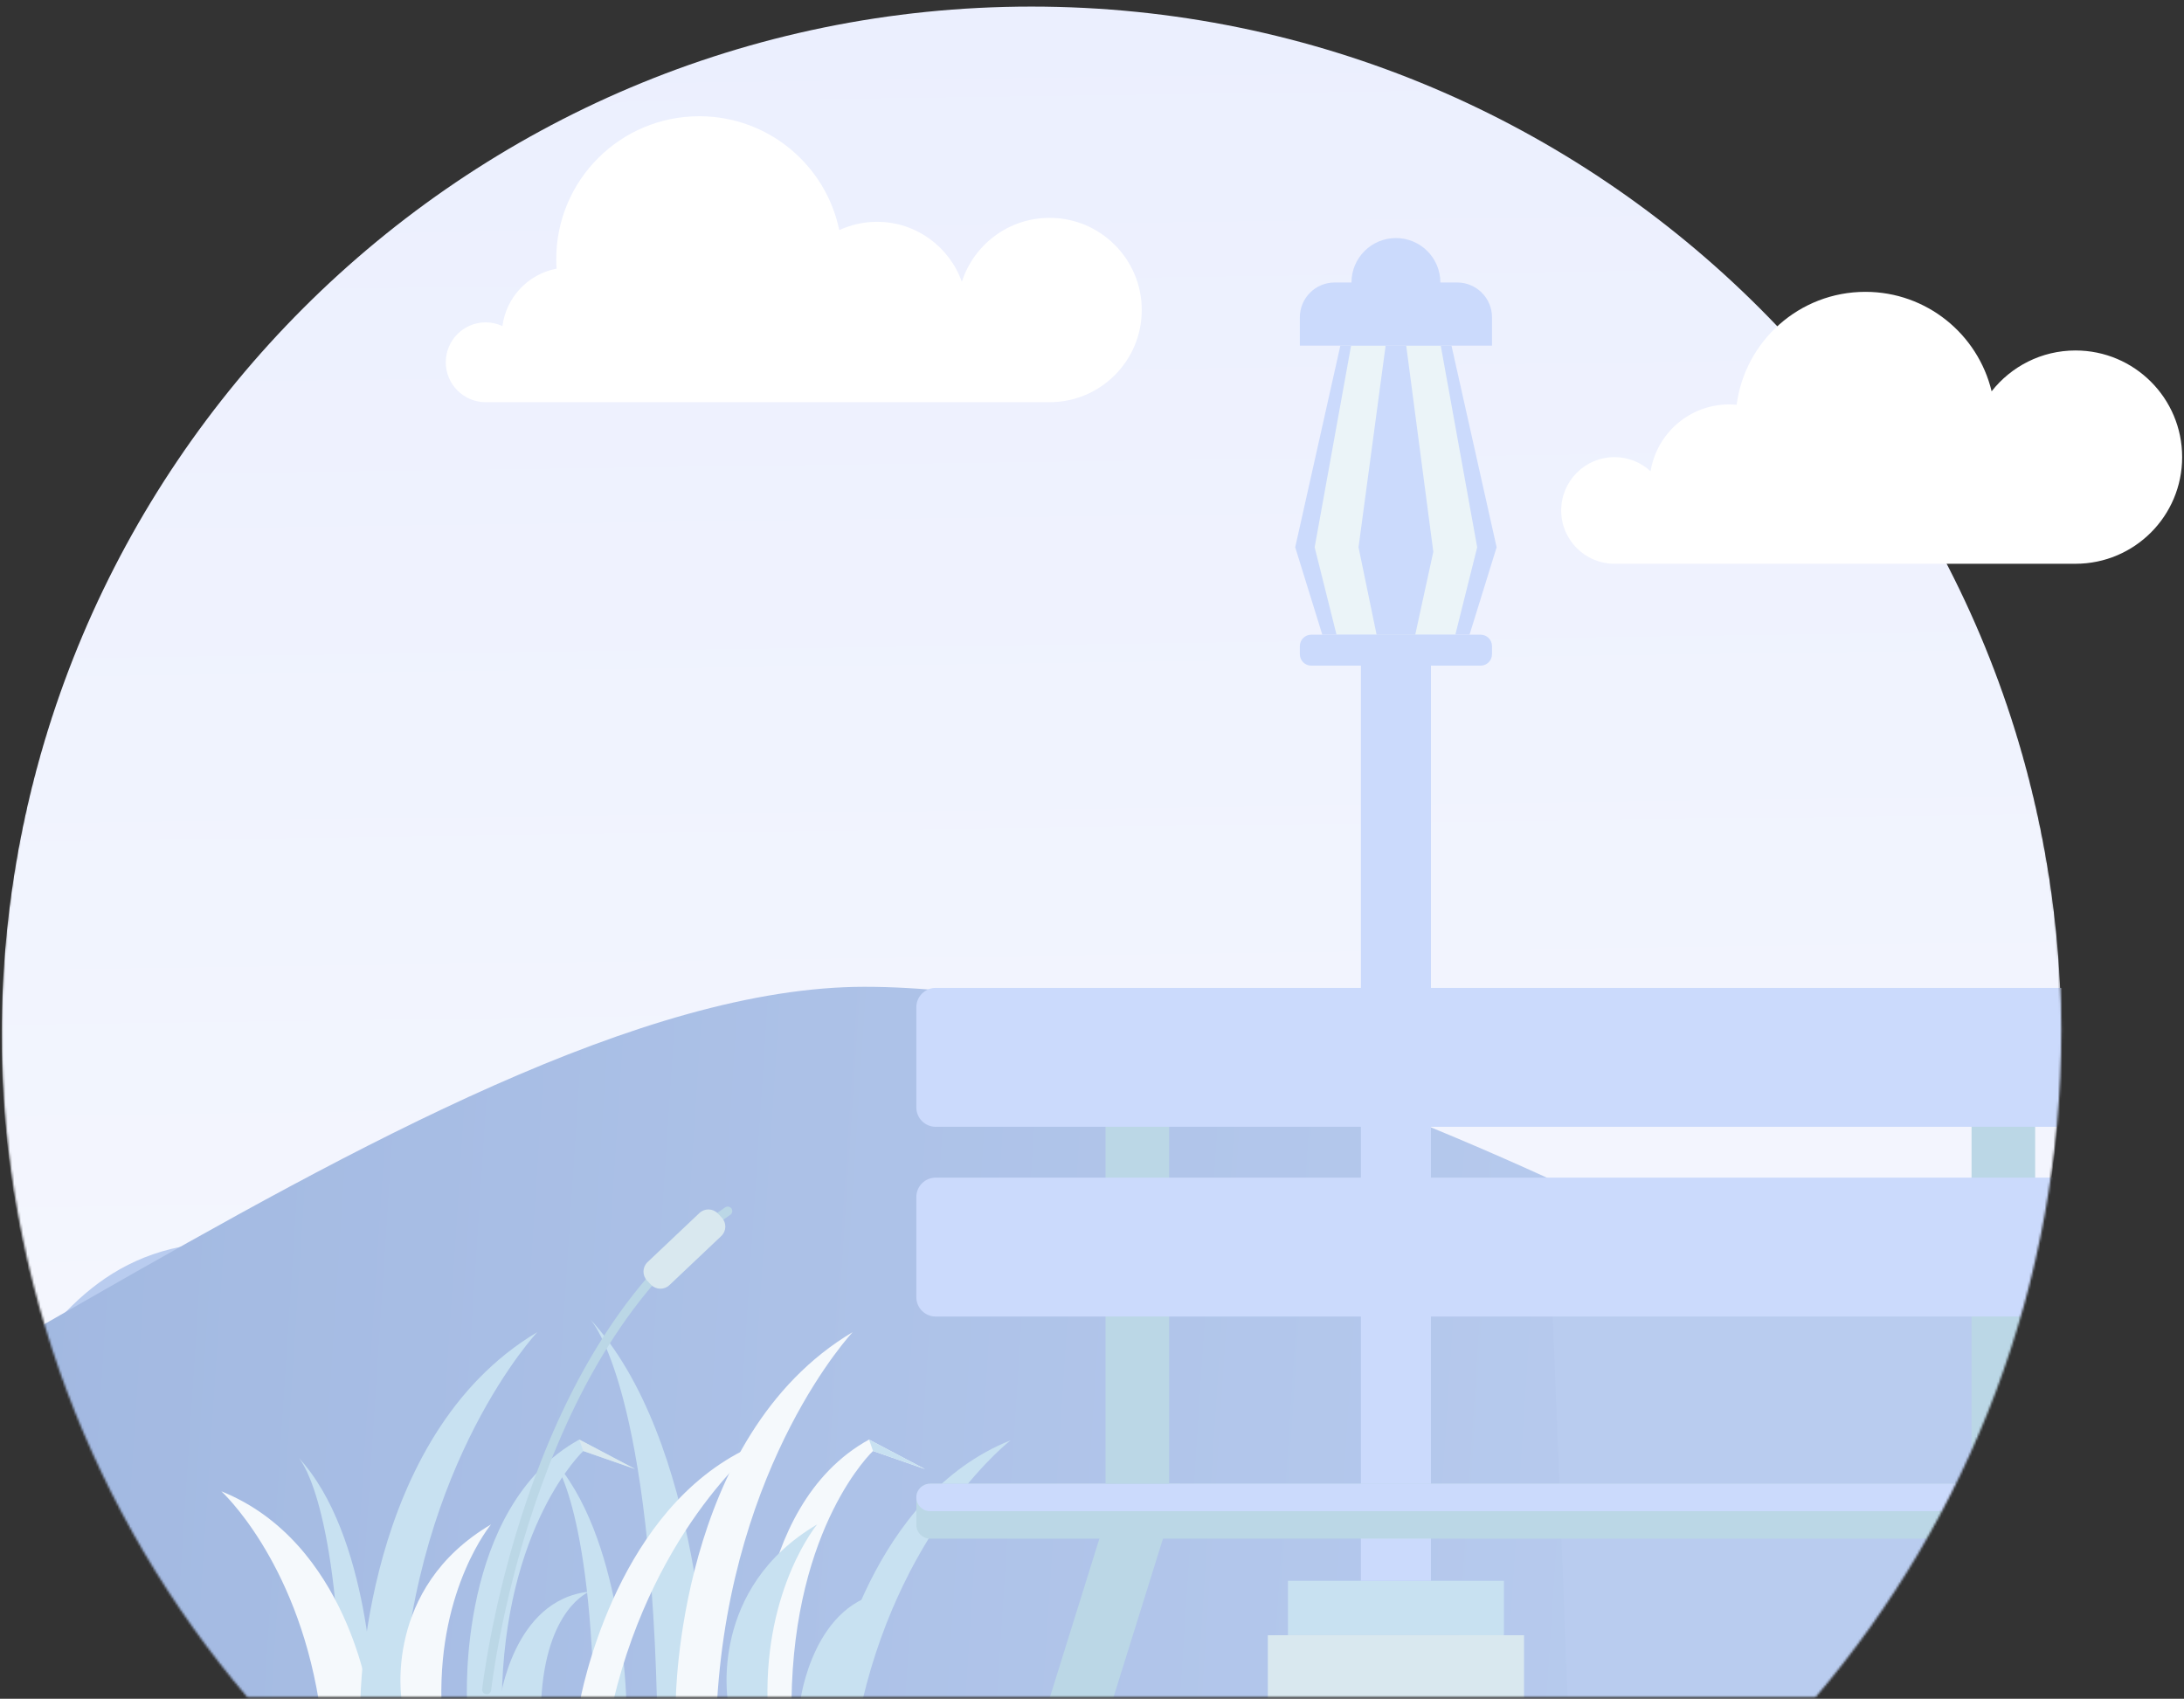 <svg width="995" height="774" viewBox="0 0 995 774" fill="none" xmlns="http://www.w3.org/2000/svg">
<rect x="0" y="0" width="995" height="774" fill="#333333" stroke="none"/>
<mask id="mask0_242_166" style="mask-type:alpha" maskUnits="userSpaceOnUse" x="0" y="0" width="940" height="774">
<path d="M0.748 469.167C0.748 585.209 42.902 691.395 112.702 773.295H827.132C896.931 691.395 939.084 585.209 939.084 469.167C939.084 210.052 729.032 0 469.917 0C210.802 0 0.748 210.052 0.748 469.167Z" fill="url(#paint0_linear_242_166)"/>
</mask>
<g mask="url(#mask0_242_166)">
<path d="M0.748 472.167C0.748 588.209 42.902 694.395 112.702 776.295H827.132C896.931 694.395 939.084 588.209 939.084 472.167C939.084 213.052 729.032 3 469.917 3C210.802 3 0.748 213.052 0.748 472.167Z" fill="url(#paint1_linear_242_166)"/>
<path d="M478.173 99.26C459.471 99.26 443.641 111.492 438.205 128.386C432.536 112.471 417.383 101.06 399.523 101.06C393.387 101.06 387.587 102.442 382.358 104.852C376.237 75.227 350.003 52.955 318.563 52.955C282.583 52.955 253.418 82.122 253.418 118.101C253.418 119.549 253.482 120.979 253.575 122.402C240.647 124.852 230.613 135.396 228.904 148.57C226.582 147.492 224 146.875 221.271 146.875C211.227 146.875 203.088 155.018 203.088 165.062C203.088 175.106 211.227 183.248 221.271 183.248H478.173C501.367 183.248 520.167 164.447 520.167 141.254C520.167 118.062 501.367 99.26 478.173 99.26Z" fill="white"/>
<path d="M397.276 774.921H-1313V640.231C-1313 640.231 -1008.49 450.108 -807.171 450.108C-605.851 450.108 -284.782 739.158 -138.998 727.01C6.785 714.859 -10.752 578.079 91.643 566.636C194.04 555.192 214.56 683.736 244.55 727.333C272.318 767.699 305.293 776.956 412.896 720.263C520.497 663.57 538.431 634.644 622.892 669.354C707.355 704.065 727.685 787.09 795.143 750.841C847.739 722.577 859.5 774.921 859.5 774.921H397.276Z" fill="#B9CCEF"/>
<path d="M-274.337 726.512C-420.12 714.362 -402.585 577.581 -504.98 566.139C-607.375 554.694 -627.897 683.239 -657.887 726.837C-685.655 767.204 -718.629 776.46 -826.232 719.765C-933.833 663.073 -951.768 634.146 -1036.23 668.857C-1120.69 703.567 -1141.02 786.594 -1208.48 750.343C-1261.07 722.079 -1272.84 774.424 -1272.84 774.424H-810.612H899.663V639.735C899.663 639.735 595.154 449.613 393.834 449.613C192.516 449.613 -128.553 738.66 -274.337 726.512Z" fill="url(#paint2_linear_242_166)"/>
<path d="M704.991 536.972C704.991 536.972 818.086 583.733 942.714 590.675C1014.12 594.654 1094.49 554.702 1171.18 522.573V774.919H714.247L704.991 536.972Z" fill="#B9CCEF"/>
<path d="M170.153 774.921C170.153 774.921 168.781 699.237 135.84 663.943C135.84 663.943 152.997 680.515 155.448 774.921H170.153Z" fill="#C8E1F1"/>
<path d="M168.327 774.919C168.327 774.919 158.501 702.623 100.844 679.483C100.844 679.483 134.585 710.141 145.236 774.919H168.327Z" fill="#F5F9FC"/>
<path d="M164.201 774.919C164.201 774.919 164.954 654.401 244.797 606.948C244.797 606.948 189.775 665.448 183.032 774.919H164.201Z" fill="#C8E1F1"/>
<path d="M227.718 774.922C227.718 774.922 233.619 728.721 268.519 725.206C268.519 725.206 248.682 732.741 246.549 774.922H227.718Z" fill="#C8E1F1"/>
<path d="M212.779 774.922C212.779 774.922 208.159 686.627 263.918 655.909L289.36 669.338L265.738 661.113C265.738 661.113 229.602 694.854 228.599 774.922H212.779Z" fill="#C8E1F1"/>
<path d="M263.913 655.909L265.736 661.115L289.355 669.338L263.913 655.909Z" fill="#D9E8EF"/>
<path d="M183.032 774.921C183.032 774.921 174.243 723.702 223.705 694.576C223.705 694.576 199.853 723.198 201.11 774.921H183.032Z" fill="#F5F9FC"/>
<path d="M285.334 774.921C285.334 774.921 283.962 699.237 251.021 663.943C251.021 663.943 268.177 680.515 270.627 774.921H285.334Z" fill="#C8E1F1"/>
<path d="M322.393 774.919C322.393 774.919 320.24 656.088 268.517 600.67C268.517 600.67 295.456 626.69 299.302 774.919H322.393Z" fill="#C8E1F1"/>
<path d="M307.872 774.919C307.872 774.919 308.625 654.401 388.468 606.948C388.468 606.948 333.446 665.448 326.703 774.919H307.872Z" fill="#F5F9FC"/>
<path d="M364.615 774.922C364.615 774.922 370.517 728.721 405.416 725.206C405.416 725.206 385.579 732.741 383.446 774.922H364.615Z" fill="#C8E1F1"/>
<path d="M344.779 774.922C344.779 774.922 340.159 686.627 395.918 655.909L421.358 669.338L397.738 661.113C397.738 661.113 361.602 694.854 360.599 774.922H344.779Z" fill="#F5F9FC"/>
<path d="M395.918 655.909L397.738 661.115L421.358 669.338L395.918 655.909Z" fill="#C8E1F1"/>
<path d="M331.6 774.921C331.6 774.921 322.811 723.702 372.274 694.576C372.274 694.576 348.422 723.198 349.679 774.921H331.6Z" fill="#C8E1F1"/>
<path d="M221.714 769.88C221.714 769.88 238.947 614.314 331.557 551.802" stroke="#BBD7E6" stroke-width="4.114" stroke-miterlimit="10" stroke-linecap="round"/>
<path d="M296.557 585.317L294.792 583.454C292.534 581.068 292.638 577.304 295.022 575.045L318.65 552.682C321.034 550.424 324.8 550.527 327.059 552.913L328.822 554.776C331.08 557.162 330.977 560.929 328.591 563.185L304.966 585.548C302.58 587.806 298.815 587.703 296.557 585.317Z" fill="#D9E8EF"/>
<path d="M377.749 774.919H392.89C412.118 693.614 460.41 656.244 460.41 656.244C397.419 681.311 379.824 763.96 377.749 774.919Z" fill="#C8E1F1"/>
<path d="M264.247 774.919H279.433C298.818 694.303 346.717 657.235 346.717 657.235C285.361 681.653 267.073 760.702 264.247 774.919Z" fill="#F5F9FC"/>
<path d="M694.324 774.919H577.601V745.044H694.324V774.919Z" fill="#D9E8EF"/>
<path d="M685.148 720.261H586.774V745.044H685.148V720.261Z" fill="#C8E1F1"/>
<path d="M651.919 720.261H620.004V289.178H651.919V720.261Z" fill="#CBDAFC"/>
<path d="M661.272 157.476H610.649L590.08 249.342L602.422 289.18H669.499L681.841 249.342L661.272 157.476Z" fill="#CBDAFC"/>
<path d="M656.387 157.476H615.537L598.938 249.342L608.897 289.18H663.027L672.986 249.342L656.387 157.476Z" fill="#EBF4F8"/>
<path d="M663.871 128.712H608.055C599.295 128.712 592.194 135.812 592.194 144.573V157.476H679.732V144.573C679.732 135.812 672.63 128.712 663.871 128.712Z" fill="#CBDAFC"/>
<path d="M674.534 289.178H597.39C594.521 289.178 592.194 291.506 592.194 294.373V298.092C592.194 300.962 594.521 303.288 597.39 303.288H674.534C677.404 303.288 679.728 300.962 679.728 298.092V294.373C679.728 291.506 677.404 289.178 674.534 289.178Z" fill="#CBDAFC"/>
<path d="M644.768 289.18H627.156L618.929 249.342L631.27 157.476H640.654L652.995 251.399L644.768 289.18Z" fill="#CBDAFC"/>
<path d="M656.212 128.712C656.212 117.529 647.145 108.464 635.962 108.464C624.781 108.464 615.716 117.529 615.716 128.712C615.716 139.896 624.781 148.96 635.962 148.96C647.145 148.96 656.212 139.896 656.212 128.712Z" fill="#CBDAFC"/>
<path d="M924.252 676.029H895.276L924.073 774.921H953.049L924.252 676.029Z" fill="#BBD7E6"/>
<path d="M537.644 676.029H508.668L477.814 774.921H506.79L537.644 676.029Z" fill="#BBD7E6"/>
<path d="M1007.14 701.041H423.732C420.276 701.041 417.477 698.242 417.477 694.788V682.28C417.477 678.827 420.276 676.027 423.732 676.027H1007.14C1010.59 676.027 1013.39 678.827 1013.39 682.28V694.788C1013.39 698.242 1010.59 701.041 1007.14 701.041Z" fill="#BBD7E6"/>
<path d="M1007.14 688.535H423.732C420.276 688.535 417.477 685.736 417.477 682.282C417.477 678.829 420.276 676.029 423.732 676.029H1007.14C1010.59 676.029 1013.39 678.829 1013.39 682.282C1013.39 685.736 1010.59 688.535 1007.14 688.535Z" fill="#CBDAFC"/>
<path d="M927.19 676.029H898.214V481.756H927.19V676.029Z" fill="#BBD7E6"/>
<path d="M532.65 676.029H503.674V481.756H532.65V676.029Z" fill="#BBD7E6"/>
<path d="M1004.57 513.402H426.293C421.424 513.402 417.477 509.454 417.477 504.588V458.922C417.477 454.054 421.424 450.106 426.293 450.106H1004.57C1009.44 450.106 1013.39 454.054 1013.39 458.922V504.588C1013.39 509.454 1009.44 513.402 1004.57 513.402Z" fill="#CBDAFC"/>
<path d="M1004.57 599.85H426.293C421.424 599.85 417.477 595.905 417.477 591.038V545.372C417.477 540.504 421.424 536.559 426.293 536.559H1004.57C1009.44 536.559 1013.39 540.504 1013.39 545.372V591.038C1013.39 595.905 1009.44 599.85 1004.57 599.85Z" fill="#CBDAFC"/>
</g>
<path d="M945.569 159.686C930.056 159.686 916.25 166.968 907.354 178.287C901.119 152.296 877.744 132.971 849.84 132.971C819.777 132.971 794.966 155.404 791.196 184.441C790.067 184.334 788.929 184.268 787.773 184.268C769.722 184.268 754.789 197.459 751.987 214.719C747.657 210.733 741.898 208.279 735.55 208.279C722.131 208.279 711.252 219.156 711.252 232.575C711.252 245.992 722.131 256.867 735.55 256.867H945.569C972.405 256.867 994.159 235.115 994.159 208.279C994.159 181.442 972.405 159.686 945.569 159.686Z" fill="white"/>
<defs>
<linearGradient id="paint0_linear_242_166" x1="469.915" y1="-0.837" x2="480.681" y2="783.413" gradientUnits="userSpaceOnUse">
<stop stop-color="#EBEFFE"/>
<stop offset="0.85" stop-color="#F5F7FE"/>
<stop offset="1" stop-color="white"/>
</linearGradient>
<linearGradient id="paint1_linear_242_166" x1="469.915" y1="2.163" x2="480.681" y2="786.413" gradientUnits="userSpaceOnUse">
<stop stop-color="#EBEFFE"/>
<stop offset="0.85" stop-color="#F5F7FE"/>
<stop offset="1" stop-color="white"/>
</linearGradient>
<linearGradient id="paint2_linear_242_166" x1="819.359" y1="612.931" x2="-744.962" y2="510.573" gradientUnits="userSpaceOnUse">
<stop stop-color="#B9CCEF"/>
<stop offset="0.85" stop-color="#93ACD8"/>
<stop offset="1" stop-color="#6C8CC1"/>
</linearGradient>
</defs>
</svg>
